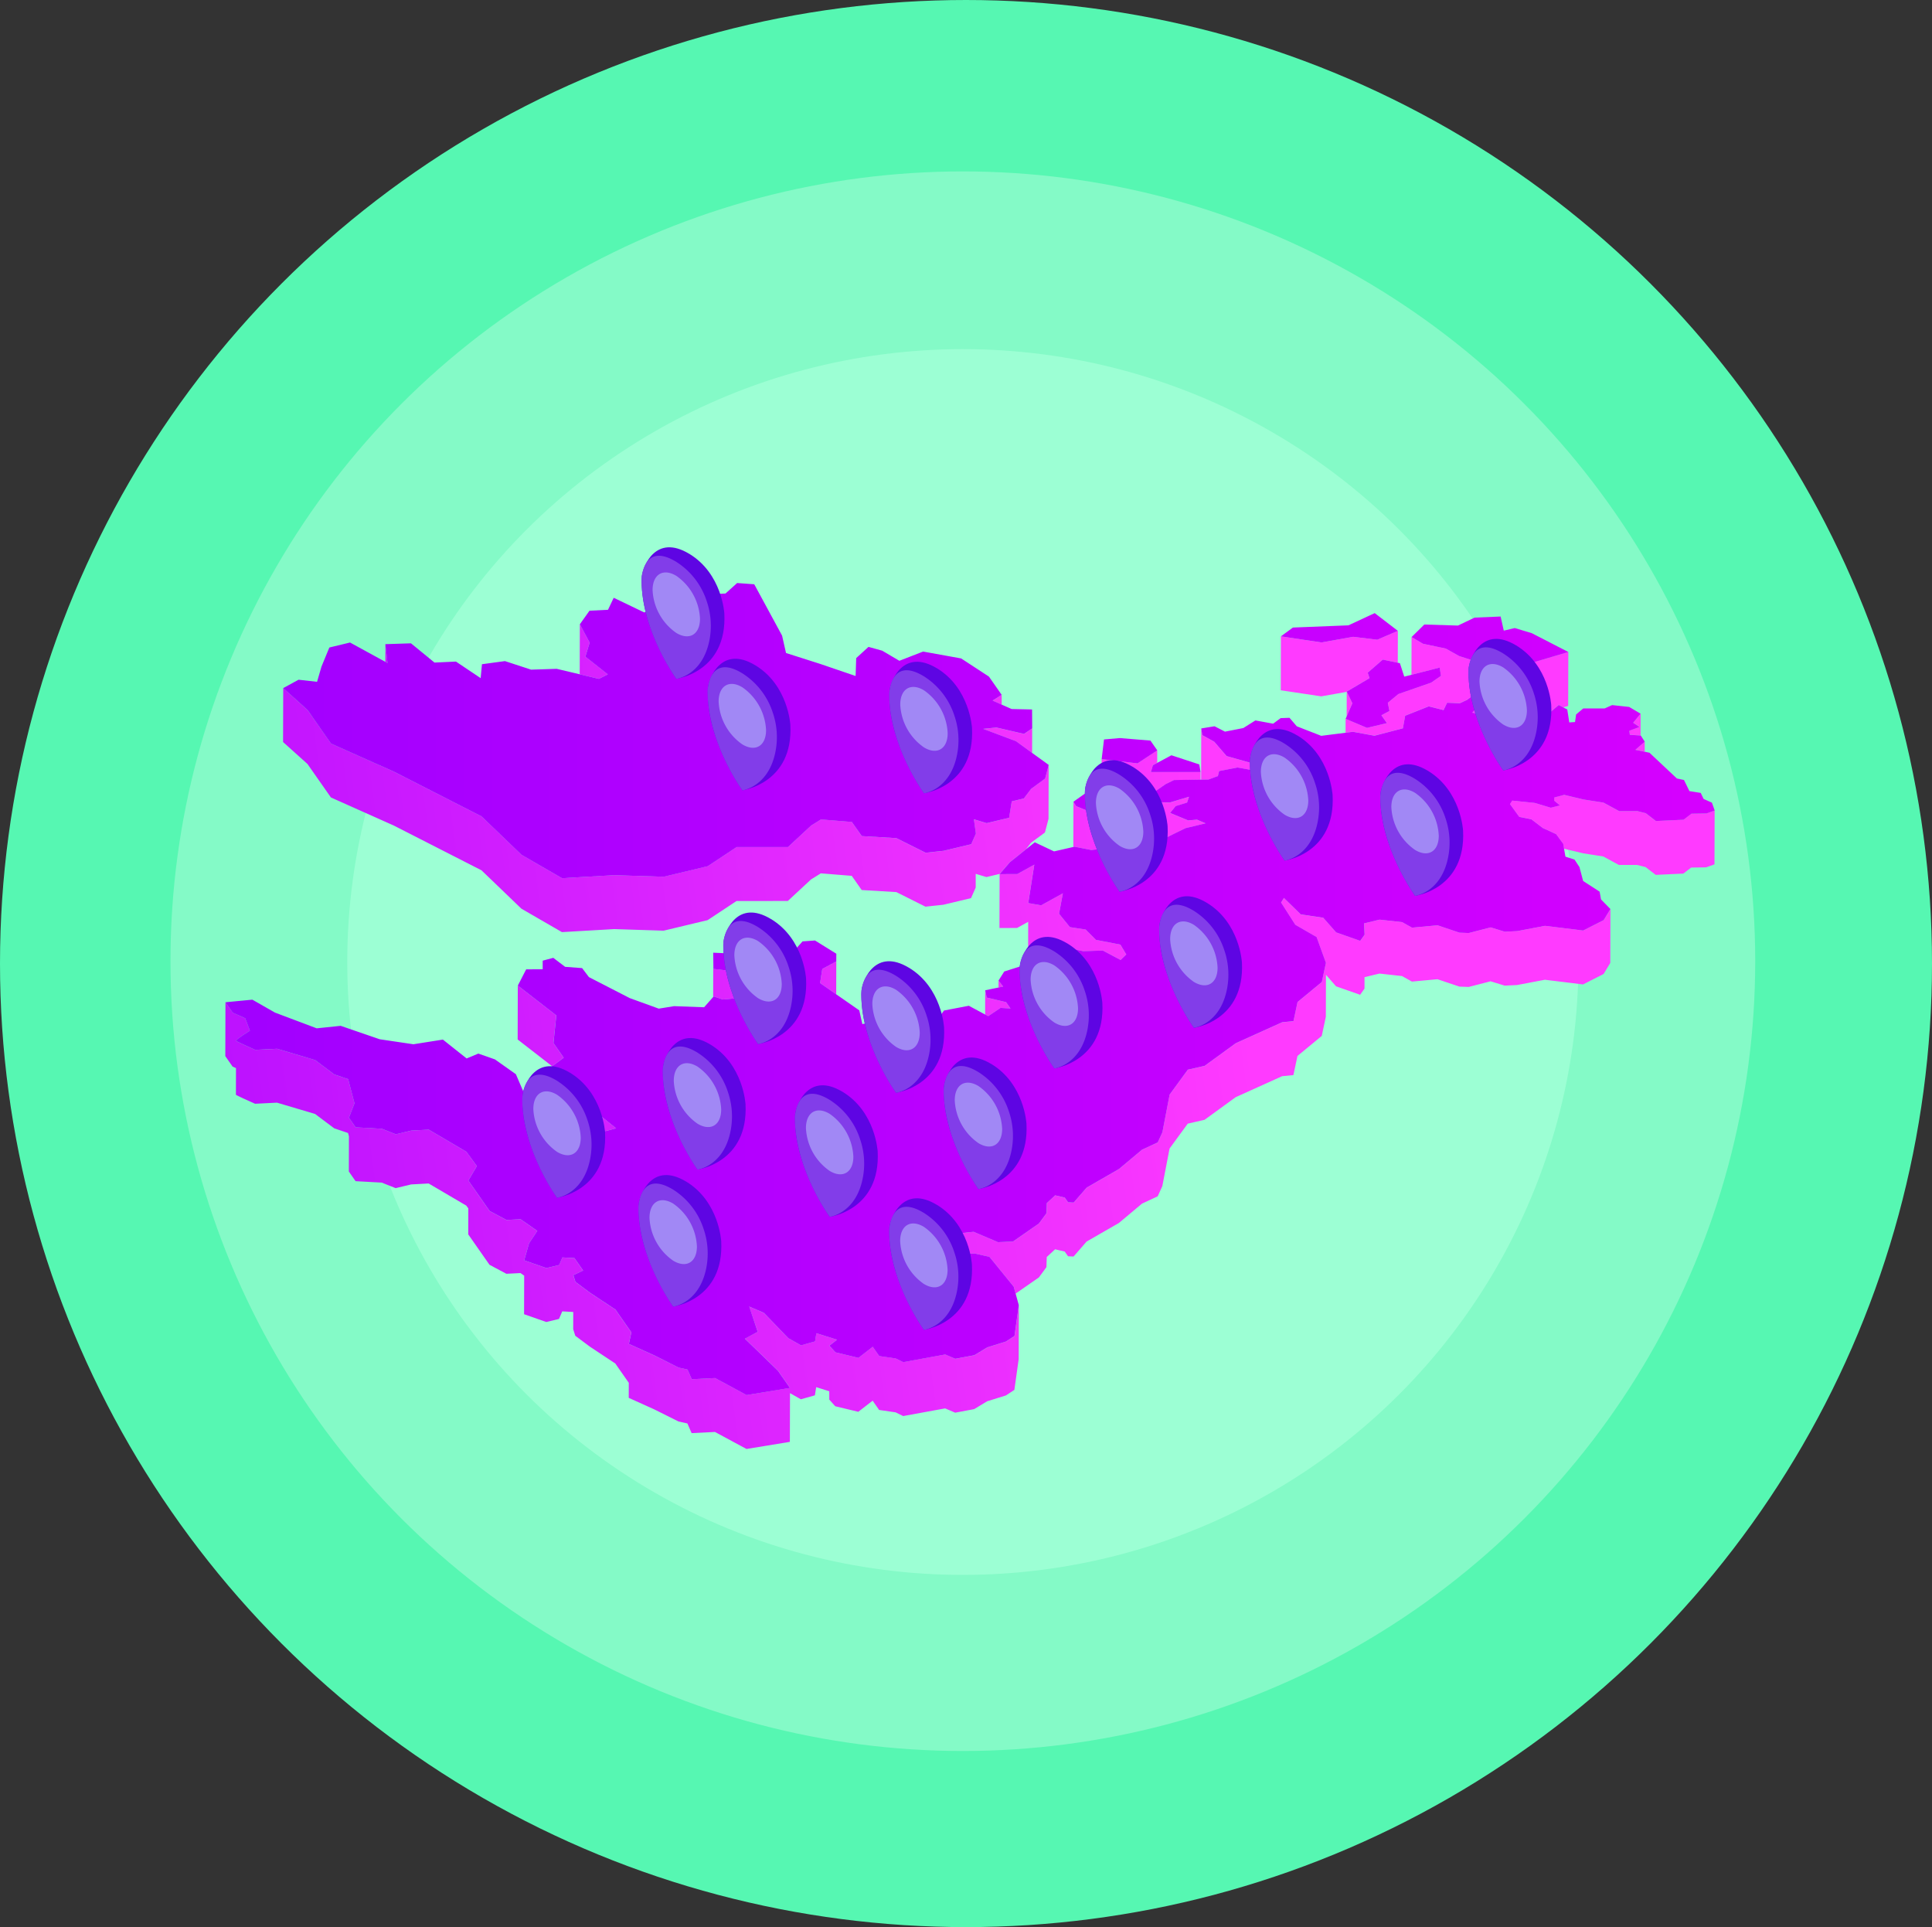 <svg id="coverage" xmlns="http://www.w3.org/2000/svg" xmlns:xlink="http://www.w3.org/1999/xlink" width="232.34" height="231.702" viewBox="0 0 232.34 231.702">
  <rect x="0" y="0" width="232.34" height="231.702" fill="#333333" stroke="none"/>
  <defs>
    <linearGradient id="linear-gradient" x1="-0.298" y1="0.544" x2="0.68" y2="0.469" gradientUnits="objectBoundingBox">
      <stop offset="0" stop-color="#a100ff"/>
      <stop offset="1" stop-color="#ff3aff"/>
    </linearGradient>
    <linearGradient id="linear-gradient-2" y1="0.5" x2="1" y2="0.5" gradientUnits="objectBoundingBox">
      <stop offset="0" stop-color="#a100ff"/>
      <stop offset="1" stop-color="#d600ff"/>
    </linearGradient>
  </defs>
  <g id="Group_433" data-name="Group 433" transform="translate(0 0)">
    <ellipse id="Ellipse_29" data-name="Ellipse 29" cx="116.17" cy="115.851" rx="116.17" ry="115.851" fill="#56f7b2"/>
    <ellipse id="Ellipse_30" data-name="Ellipse 30" cx="95.29" cy="94.959" rx="95.29" ry="94.959" transform="translate(20.501 20.61)" fill="#84fac7"/>
    <ellipse id="Ellipse_31" data-name="Ellipse 31" cx="74.03" cy="73.689" rx="74.03" ry="73.689" transform="translate(41.761 41.978)" fill="#9cffd4"/>
  </g>
  <g id="Group_436" data-name="Group 436" transform="translate(27.095 65.802)">
    <g id="Group_434" data-name="Group 434" transform="translate(0 9.25)">
      <path id="Path_2612" data-name="Path 2612" d="M38.6,59.146l.371.2c.514.28.919.5.972.533l1.5-.035.642-.015,2.275.7,1.356.42L47,60.613,44.369,58.5l-2.918-.191-.771-.482-.969-.605-.731-.456-.363-3.117ZM0,51.938l.875,1.25.411.184-.009,3.2a.023.023,0,0,0,.006.016c.154.09.594.3,1.048.508l.2.089.376.171.252.113.074.033.133.06.147.066.071.031,2.632-.131,4.581,1.359,2.3,1.726,1.664.563.106.4-.012,4.233.81,1.159,3.146.172,1.676.665,1.867-.446,2.1-.112,4.519,2.654.25.341-.009,3.123,2.558,3.657,2.026,1.08,1.7-.085.444.311-.013,4.637L38.6,83.9l1.529-.367.393-.912,1.321.074-.006,2.067.252.794,1.769,1.319L46.9,88.889l1.622,2.322-.006,1.809,3.092,1.395,2.888,1.444,1.076.24.506,1.16,2.81-.138,3.791,2.045,5.214-.855.017-5.858,1.308.738,1.684-.474.157-.987,1.575.5,0,1,.721.8,2.767.667,1.726-1.338.783,1.117,1.975.286.916.446,5.045-.922,1.209.517,2.282-.428,1.56-.943,2.253-.7,1.023-.672.518-3.7.018-6.483-.517,3.705-1.024.671-2.252.705-1.56.942-2.282.428L86.58,87.8l-5.045.923-.916-.446-1.975-.286-.783-1.118-1.727,1.338-2.581-.622-.185-.045-.721-.8.911-.717-2.484-.781-.157.986-1.684.474L67.7,85.841,64.762,82.8,63,82.043l1.026,3.027-1.035.56-.5.27.5.485,1.032,1,.724.7,1.71,1.663,1.224,1.75.226.323-.227.038-.385.063-4.6.755L58.9,90.636l-2.809.139-.506-1.159-1.076-.241-2.888-1.444-2.8-1.262-.295-.133.3-1.388-1.916-2.743-3.041-2.013-.851-.634-.919-.685-.125-.4-.126-.4.127-.061,1.048-.5L41.985,76.22l-1.447-.08-.393.912-1.529.366-1.108-.383-1.568-.542.587-2.062.992-1.482-2.01-1.4-1.7.085-2.025-1.08-1.543-2.207L29.23,66.892l1.023-1.739-1.265-1.726-4.519-2.654-2.1.112L20.5,61.33l-1.677-.665-3.146-.172-.148-.212-.662-.947.669-1.725L14.773,54.7l-1.664-.563-2.3-1.726L6.231,51.048,3.6,51.18c-.035-.016-.3-.135-.645-.29-.176-.079-.373-.169-.568-.259-.467-.215-.926-.431-1.084-.524a.02.02,0,0,1-.006-.015c0-.112.61-.534,1.093-.85.292-.191.537-.343.57-.363l-.565-1.5L.893,46.7.018,45.455Zm91.375-5.006.193.1.177.1,1.235-.828.249-.167.317.018.346.02.536.031-.534-.762-.346-.082-.565-.133L91.573,44.9l-.191-.879Zm-56.217,3L39.3,53.147l.148-.109.335-.247.908-.668-.9-1.291-.333-.478.344-3.319-4.628-3.59Zm57.829-6.245.565-.117-.563-.719ZM73.463,40.548l-1.672.9-.265,1.7.259.18,1.666,1.159.015.011.014-4.878ZM58.668,44.816l.036-.042.021-.024,1.11.375L61.209,45l.1-.01.814-1.084,1.5-.169.185-.021-.183-.951-2.41-1.025-2.5-.29L58.683,39.5Zm68.3-11.342L127.3,34l1.374,2.15.655.377,1.908,1.1.785,2.175.334.924-.249,1.163-.242,1.137-2.92,2.407-.491,2.3-1.357.135-5.583,2.522-3.747,2.722-2.018.459-2.187,2.991-.871,4.525-.559,1.225-1.888.878-2.774,2.324-3.885,2.234-1.568,1.8-.665-.031-.4-.569L99.8,68.672,98.8,69.6l-.037,1.219-.911,1.237-3.123,2.17-1.8.075L90,73.058l-1.733.178-.693,1.375.559.626.07.505.057,0,1.733-.072.133-.006,1.775.406,1.018,1.254,1.8,2.215.1.126.227.817,2.791-1.939.911-1.237.037-1.219,1.006-.928,1.156.269.4.568.665.031,1.568-1.8,3.885-2.234,2.774-2.325,1.888-.878.558-1.225.872-4.525,2.187-2.99,2.018-.459,3.747-2.723,5.583-2.522,1.357-.135.49-2.3,2.92-2.407.491-2.3.014-5.045,1.218,1.383,2.89,1.015.528-.743,0-1.376,1.8-.431,2.712.3,1.19.664,3.071-.284,2.638.887,1.118.041,2.635-.677,1.692.519,1.484-.07,3.35-.635,4.59.561,2.47-1.254.805-1.331.018-6.483-.805,1.331-2.47,1.254-4.59-.561-3.35.635-1.484.07-1.692-.519-2.635.677-1.117-.041-2.638-.887-3.072.284-1.189-.665-2.712-.3-1.866.447.062,1.36-.066.093-.463.65-2.89-1.016L132.039,35.3l-2.7-.4-2.031-1.981ZM95.231,30.04l-2.113.008L93.1,36.531l2.114-.007,1.341-.739-.011,4.227.609.107.235-.243.7-.2,2.165-.627.162-.047.5-.143.651.131,1.6.325.295-.009,1.231-.036.847-.025,2.1,1.116.025.014.687-.662-.707-1.184L104.7,37.95l-1.227-1.236-1.9-.293-.855-1.053-.452-.556.46-2.458L98.1,33.8l-.829-.146-.712-.126.725-4.62Zm11.8-5.779-.308-.124.31-.684.236-.519.057-.128,2.358-.439,1.213-.226.229.127.174.1.727.4.844.467-.847.373-.729.32L108.858,25Zm6.536-2.805-1.506-.059h-.029l-.729.095-1.615.211-2.65.345-1.665.33-1.24.246-1.8-.731-.336-.537-.015,5.434.157-.036.18.036,1.8.355.029.006,2.549-.279.018.008.308.13,1.108.468.723-.132.53-.1,1.29.521,1.342-.556.847-.35L113,26.8l.109-.045-.106-1.018.547-.267.063-.031,1.856-.909.315-.075.1-.024.759-.181.21-.05.406-.1.63-.151-.629-.268-.405-.173-.968.081-.1.009-2.166-.9.673-.826,1.362-.42.239-.7Zm46.249-.63-.016.384.015.013.669.559-.671.175-.015,0-.406.106-1.94-.58-2.7-.279-.271.42.269.371.845,1.164,1.456.292.392.3.985.749.953.436.4.185.015.007.226.1.442.6.417.568.1.581,0,.017,2.324.557,2.4.375,1.884,1.02h2.18l1.024.253,1.223.941,3.321-.154.947-.726,1.8-.026,1-.358.018-6.394V22.4l-1,.358-1.8.026-.947.726-3.321.154-1.223-.941-1.023-.253h-2.181l-1.883-1.02-2.4-.374-2.326-.558ZM109.7,16.735l-4.311-.51-.011,3.887,3.728-.128.586.056,1.615.154.351.034.406-.282,1.008-.7,1.02-.5,3.188-.053,0-.924-5.213,0h-.757l.238-.816.522-.281,0-1.505Zm60.492-2.175-.128.111-.493.428.492.1.128.026.507.105,0-1.215ZM117.353,18.69l.12,0,.767-.013.679-.248.446-.163.144-.6.91-.178,1.29-.253,1.578.28.356.064,1.837,0,1.063,0,.842-.415-1.9-1.159-2.2.668-2.866-.808-1.493-1.73-1.443-.795-.117-.8ZM92.267,12.472l-1.123.117,1.122.421.455.171.634.238,1.726.647.961.7.984.714.009-2.947-.988.665-2.689-.623-.635-.148Zm77.043-.63.759.506-.762.286-.453.171.055.484.4.027.76.051.128.008.008-2.626ZM92.277,9.187l1.089.486,0-1.174Zm-85.33,4.98,2.936,2.641L12.7,20.832l7.571,3.382,10.538,5.377,4.8,4.615,4.876,2.818,6.281-.364,5.946.19L58,35.584l3.476-2.3,6.17-.005,2.79-2.589,1.182-.733,3.717.3,1.195,1.707,4.167.247L84.2,33.962l2.16-.231,3.318-.794.564-1.273,0-1.649,1.293.389,1.6-.383,1.1-1.277.115-.133.075-.061L95.748,27.5l.258-.207.281-.224.6-.79,1.68-1.233L99,23.4l.018-6.483-.426,1.643L96.908,19.8l-.884,1.16-1.452.348-.316,1.973-2.7.645-1.535-.463.238,1.722-.244.552-.32.722-3.318.794-2.16.231-3.509-1.757-4.167-.247-1.194-1.708-3.718-.3-1.182.733-2.79,2.589-6.171,0-3.475,2.3-5.29,1.266-5.945-.19L40.5,30.54l-4.876-2.818-4.8-4.615L20.286,17.731l-7.572-3.382L9.9,10.325,6.966,7.684Zm12.3-9.636.271.15L19.25,2.4Zm123.4,1.555,1.378-.353,2.011-.515.15,1L145,7.031l-.982.341-1.378.479L141.06,8.4,139.8,9.451l.2.982-.206.11-.764.408.66.944-.664.159-1.438.344-.178.043-.106.026-1.771-.749-.68-.288-.127-.054-.005,1.668.127-.016.681-.087.081-.011,1.69.308.9.164.823-.214.663-.172.1-.026.207-.054,1.056-.275.567-.148L141.889,11l2.841-1.13L145,9.94l1.181.3.325.083.4-.83.027-.055,1.428.056.108,0,.854-.394.664-.491,1.086.154.033.005.217.541-.254.244-1.119,1.08.71.091.407-.369.254-.23.228-.207,1.157-.016.6.739.622.772,1,.212.179,1.239,1.022-.115.287-.033-.263-1.5-.02-.117.357-.5.336-.471.913.208.192.541.018.05,1.4-.359.2-.171.812-.688L160.9,10l.591-.175.018-6.483L156.5,4.827l-2.858-.74-2.56.611-2.706-.87-1.6-.9-2.742-.577-1.375-.809ZM138.53,1.868l-2.89-.352-3.823.678-4.87-.732-.018,6.484,4.871.732,3.062-.543-.008,2.948.685-1.574-.665-1.377-.012-.026.761-.449,1.759-1.037.222-.131-.219-.659,1.137-.988.671-.583,1.808.38L141.011.8ZM42.62,6.023l.676.161.509.121,1.123.266L46,6.029,43.811,4.3,43.3,3.9l.514-1.688L42.637,0Z" transform="translate(0 -0.003)" fill-rule="evenodd" fill="url(#linear-gradient)"/>
    </g>
    <g id="Group_435" data-name="Group 435" transform="translate(0.018 4.298)">
      <path id="Path_2613" data-name="Path 2613" d="M109.674,27.491l-2.358.439-.057.128-.236.519-.31.684.308.124,1.829.74,2.436-1.073.729-.32.847-.373-.844-.467-.727-.4-.174-.1-.229-.127Zm2.389-5.692-.522.281-.238.816h.757l5.213,0-.154-.913-3.349-1.1Zm-6.4-2.819-.283,2.368,4.311.51,2.378-1.565-.825-1.178-3.682-.3Zm43.651-4.751-.854.394-.108,0-1.428-.056-.027.055-.4.83-.325-.083-1.181-.3L144.721,15l-2.841,1.129-.274,1.513-.567.148-1.056.275-.207.054-.1.026-.663.172-.823.214-.9-.164-1.69-.308-.081.011-.681.087-.127.016-2.926.372-2.94-1.146-.877-1.023-1.062.04-.906.668-2.13-.391-1.458.917-2.2.431-1.259-.647-1.593.262.117.8,1.443.795,1.493,1.73,2.866.808,2.2-.668,1.9,1.159-.842.415-1.063,0-1.837,0-.356-.064-1.578-.28-1.29.253-.91.178-.144.6-.446.163-.679.248-.767.013-.12,0-.075,0-3.188.053-1.02.5-1.008.7-.406.282-.351-.034-1.615-.154-.586-.056-3.728.128-1.71.059-1.675,1.183.336.537,1.8.731,1.24-.246,1.665-.33,2.65-.345,1.615-.211.729-.095h.029l1.506.059,2.334-.7-.239.7-1.362.42-.673.826,2.166.9.1-.009.968-.081.405.173.629.268-.63.151-.406.1-.21.05-.759.181-.1.024-.315.075-1.856.909-.063.031-.547.267.106,1.018-.109.045-.144.06-.847.35-1.342.556-1.29-.521-.53.1-.723.132-1.108-.468L106.7,32l-.018-.008-2.549.279-.029-.006-1.8-.355-.18-.036-.157.036-2.313.53-2.318-1.094-1.058.846L96,32.417l-.258.207-1.317,1.051-.075.061-.115.133-1.1,1.277-.022.026,2.113-.008,2.055-1.132-.725,4.62.712.126.829.146,2.621-1.446-.46,2.458.452.556.855,1.053,1.9.293,1.227,1.236,2.944.575.707,1.184-.687.662-.025-.014-2.1-1.116-.847.025-1.231.036-.295.009-1.605-.325-.651-.131-.5.143-.162.047-2.165.627-.7.2-.235.243-.749.775-2.724.866-.691,1.091.563.719-.565.117-1.6.331.191.879,1.409.332.565.133.346.082.534.762-.536-.031-.346-.02-.317-.018-.249.167-1.235.828-.177-.1-.193-.1L89.405,51l-2.988.573-.886,1.243-4.083-.126-1.131.982-1.868-.941-1.847.478-.369-1.656-2.776-1.931-.015-.011-1.666-1.159-.259-.18.265-1.7,1.672-.9.018-.929-2.566-1.591-1.5.109-1.319,1.49-.505,1.01-1.7.691-2.9-.766-1.066-.919-3.251-.146.031,1.949,2.5.29,2.41,1.025.183.951-.185.021-1.5.169L61.3,50.109l-.1.01-1.374.13-1.11-.375L58.7,49.9l-.036.042L57.572,51.18l-3.606-.134-1.848.3-3.487-1.265L43.72,47.556,42.9,46.472l-2.043-.152-1.423-1.083-1.275.341,0,1.033-1.987.013-1,1.946L39.8,52.16l-.344,3.319.333.478.9,1.291-.908.668-.335.247-.148.109-.687.5.363,3.117.731.456.969.605.771.482,2.918.191,2.626,2.111-1.276.341-1.356-.42-2.275-.7-.642.015-1.5.035c-.054-.029-.458-.254-.972-.533l-.371-.2c-.842-.456-1.811-.968-2.05-1.046-.359-.21-.533-1.446-.543-1.511l-1.069-2.484-2.516-1.781-2-.7-1.407.586-2.856-2.269-3.542.562-4.049-.6-4.7-1.615-2.88.3L5.964,51.822,3.243,50.268l-3.234.311.875,1.249,1.5.673L2.95,54c-.033.02-.278.172-.57.363-.483.316-1.1.739-1.093.85a.019.019,0,0,0,.006.015c.157.093.617.309,1.084.524.2.09.391.18.568.259.343.155.61.274.645.29l2.633-.132L10.8,57.531l2.3,1.726,1.664.563.764,2.912-.669,1.725.662.947.148.212,3.146.172,1.677.665,1.868-.445,2.1-.112,4.519,2.654,1.265,1.726-1.023,1.739,1.014,1.451,1.543,2.207,2.025,1.08,1.7-.085,2.01,1.4-.992,1.482-.587,2.062,1.568.542,1.108.383,1.529-.366.393-.912,1.447.08,1.043,1.494-1.048.5-.127.061.126.4.125.4.919.685.851.634,3.041,2.013,1.916,2.743-.3,1.388.295.133,2.8,1.262L54.5,94.5l1.076.241.506,1.159,2.809-.139,3.791,2.046,4.6-.755.385-.063.227-.037-.226-.323-1.224-1.75-1.71-1.663-.724-.7-1.032-1-.5-.485.5-.27,1.035-.56L63,87.166l1.758.753,2.936,3.045,1.535.866,1.684-.474.157-.986,2.484.781-.911.717.721.8.185.045,2.581.622L77.851,92l.783,1.118,1.975.286.916.446,5.045-.923,1.209.517,2.282-.428,1.56-.942,2.252-.705,1.024-.671.517-3.705L95.032,85.6l-.227-.817-.1-.126-1.8-2.215L91.887,81.19l-1.775-.406-.133.006-1.733.072-.057,0-.07-.505-.559-.626.693-1.375,1.733-.178,2.927,1.244,1.8-.075,3.123-2.17.911-1.237.037-1.219,1.005-.928,1.156.269.4.568.665.031,1.568-1.8,3.885-2.234,2.774-2.324,1.888-.878.559-1.225.871-4.525,2.187-2.991,2.018-.459,3.747-2.722,5.583-2.522,1.357-.135.491-2.3,2.92-2.407.242-1.137.249-1.163-.334-.924-.785-2.175-1.908-1.1-.655-.377-1.374-2.15-.335-.524.338-.555,2.031,1.981,2.7.4,1.554,1.762,2.89,1.016.463-.65.066-.093-.062-1.36,1.866-.447,2.712.3,1.189.665,3.072-.284,2.638.887,1.117.041,2.635-.677,1.692.519,1.484-.07,3.35-.635,4.59.561,2.47-1.254.805-1.331-1.128-1.153-.166-.932L163.282,36l-.443-1.674-.592-.9-1.093-.354-.169-.95,0-.017-.1-.581-.417-.568-.442-.6-.226-.1-.015-.007-.4-.185-.953-.436-.985-.749-.392-.3-1.456-.292-.845-1.164-.269-.371.271-.42,2.7.279,1.94.58.406-.106.015,0,.671-.175-.669-.559-.015-.013.016-.384L161,25.64l2.326.558,2.4.374,1.883,1.02h2.181l1.023.253,1.223.941,3.321-.154.947-.726,1.8-.026,1-.358h0l-.334-.94-1-.449-.345-.723-1.363-.219-.654-1.338-.851-.177-3.3-3.1-.573-.118-.507-.105-.128-.026-.492-.1.494-.428.128-.111.509-.442-.476-.74-.029,0-.128-.008-.76-.051-.4-.027-.055-.484.453-.171.762-.286-.759-.506.892-1.092-1.373-.81-2.05-.221-.89.4H163.3l-.862.728-.132.91-.693.047-.239-1.556-.478-.251-.544-.287-.812.688-.2.171-1.4.359-.018-.05-.192-.541-.913-.208-.336.471-.357.5.02.117.263,1.5-.287.033-1.022.115-.179-1.239-1-.212-.622-.772-.6-.739-1.157.016-.228.207-.254.23-.407.369-.71-.091,1.119-1.08.254-.244L151.1,13.9l-.033-.005-1.086-.154Zm-10.8-4.264-1.137.988.219.659-.222.131-1.759,1.037-.761.449.012.026.665,1.377-.685,1.574-.128.293.127.054.68.288,1.771.749.106-.026.178-.043,1.438-.344.664-.159-.66-.944.764-.407.206-.111-.2-.982,1.264-1.049,1.584-.551,1.378-.479.982-.341,1.184-.817-.15-1-2.011.515-1.378.353-.873.224-.526-1.618-.249-.052-1.808-.38Zm11.711-5.631-2,.953-4.041-.124-1.532,1.505,1.375.809,2.742.577,1.6.9,2.706.87,2.56-.611,2.858.74L161.5,8.466,157.1,6.2l-2.043-.614L153.74,5.9l-.382-1.7Zm-15.172.927-6.675.267-1.44,1.057,4.87.732,3.823-.678,2.89.352L141,5.924l-2.783-2.133ZM61.542.174l-1.4,1.26-3.64.16-.4,2.372-1.055.4-2.328-1.08L50.351,3.7,46.7,1.947l-.686,1.444L43.79,3.5l-1.161,1.63,1.179,2.208-.514,1.688.508.4,2.191,1.729-1.073.541L43.8,11.428l-.509-.121-.676-.161-2.771-.657-3.08.1L33.62,9.559l-2.764.377L30.7,11.61,27.728,9.617l-2.58.119L22.321,7.424l-3.081.1L19.506,9.8l-.271-.15L14.99,7.327l-2.487.6-.943,2.289-.534,1.835L8.8,11.8,6.957,12.807l2.936,2.641L12.7,19.472l7.572,3.382,10.537,5.377,4.8,4.615,4.876,2.818,6.283-.365,5.945.19,5.29-1.266,3.475-2.3,6.171,0,2.79-2.589,1.182-.733,3.718.3L76.536,30.6l4.167.247L84.212,32.6l2.16-.231,3.318-.794.32-.722.244-.552-.238-1.722,1.535.463,2.7-.645.316-1.972,1.452-.348.884-1.16,1.68-1.233.426-1.643L97.018,20.6l-.984-.715-.961-.7-1.726-.647-.634-.238-.455-.171-1.122-.421,1.123-.117.456-.048.635.148,2.689.623.988-.665-.014-2.273-2.459-.053-1.2-.532-1.089-.486,1.092-.688-1.533-2.194L88.481,9.24l-4.573-.827-2.856,1.11-2.06-1.215L77.34,7.851,75.862,9.2l-.071,2.151L71.5,9.888l-4.078-1.3-.474-2.092L63.6.322Z" transform="translate(-0.009 -0.174)" fill-rule="evenodd" fill="url(#linear-gradient-2)"/>
    </g>
    <path id="Path_2614" data-name="Path 2614" d="M24.163,33.013c-3.991-2.4-5.527,1.427-5.686,2.7-.319,6.1,4.148,12.338,4.148,12.338s6.139-.807,5.775-7.857c0,0-.247-4.783-4.237-7.186" transform="translate(17.268 30.153)" fill="#5e05e3" fill-rule="evenodd"/>
    <path id="Path_2615" data-name="Path 2615" d="M22.583,33.465a8.788,8.788,0,0,1,3.722,4.794,9.046,9.046,0,0,1,.279,4.807c-.884,4.118-3.949,4.5-3.949,4.5S18.45,41.848,18.45,35.611c0,0,.142-4.549,4.133-2.146" transform="translate(17.258 30.646)" fill="#823de9" fill-rule="evenodd"/>
    <path id="Path_2616" data-name="Path 2616" d="M24.841,39.356c0,1.9-1.276,2.664-2.851,1.717a6.632,6.632,0,0,1-2.85-5.149c0-1.9,1.276-2.665,2.85-1.717a6.631,6.631,0,0,1,2.851,5.149" transform="translate(17.903 31.615)" fill="#a188f5" fill-rule="evenodd"/>
    <path id="Path_2617" data-name="Path 2617" d="M36.654,23.466c-3.99-2.4-5.526,1.427-5.686,2.7-.319,6.1,4.148,12.338,4.148,12.338s6.139-.807,5.775-7.857c0,0-.247-4.784-4.237-7.186" transform="translate(28.951 21.223)" fill="#5e05e3" fill-rule="evenodd"/>
    <path id="Path_2618" data-name="Path 2618" d="M35.074,23.918A8.788,8.788,0,0,1,38.8,28.711a9.038,9.038,0,0,1,.279,4.807c-.884,4.118-3.949,4.5-3.949,4.5S30.941,32.3,30.941,26.064c0,0,.142-4.549,4.133-2.146" transform="translate(28.941 21.716)" fill="#823de9" fill-rule="evenodd"/>
    <path id="Path_2619" data-name="Path 2619" d="M37.332,29.809c0,1.9-1.277,2.664-2.851,1.716a6.632,6.632,0,0,1-2.85-5.149c0-1.9,1.276-2.665,2.85-1.716a6.632,6.632,0,0,1,2.851,5.149" transform="translate(29.586 22.685)" fill="#a188f5" fill-rule="evenodd"/>
    <path id="Path_2620" data-name="Path 2620" d="M31.574.776c-3.991-2.4-5.527,1.427-5.685,2.7-.32,6.1,4.148,12.338,4.148,12.338s6.138-.806,5.775-7.856c0,0-.247-4.784-4.237-7.186" transform="translate(24.2 0)" fill="#5e05e3" fill-rule="evenodd"/>
    <path id="Path_2621" data-name="Path 2621" d="M29.994,1.228a8.79,8.79,0,0,1,3.722,4.794A9.045,9.045,0,0,1,34,10.829c-.884,4.118-3.949,4.5-3.949,4.5S25.861,9.611,25.861,3.374c0,0,.142-4.549,4.133-2.146" transform="translate(24.19 0.493)" fill="#823de9" fill-rule="evenodd"/>
    <path id="Path_2622" data-name="Path 2622" d="M32.252,7.119c0,1.9-1.276,2.665-2.851,1.716a6.631,6.631,0,0,1-2.851-5.149c0-1.9,1.276-2.665,2.851-1.716a6.631,6.631,0,0,1,2.851,5.149" transform="translate(24.834 1.462)" fill="#a188f5" fill-rule="evenodd"/>
    <path id="Path_2623" data-name="Path 2623" d="M45.228,26.492c-3.991-2.4-5.527,1.427-5.686,2.7-.32,6.1,4.148,12.338,4.148,12.338s6.139-.807,5.775-7.857c0,0-.247-4.783-4.237-7.186" transform="translate(36.971 24.054)" fill="#5e05e3" fill-rule="evenodd"/>
    <path id="Path_2624" data-name="Path 2624" d="M43.648,26.944a8.786,8.786,0,0,1,3.722,4.794,9.044,9.044,0,0,1,.279,4.807c-.884,4.118-3.949,4.5-3.949,4.5s-4.185-5.715-4.185-11.952c0,0,.142-4.549,4.133-2.146" transform="translate(36.961 24.547)" fill="#823de9" fill-rule="evenodd"/>
    <path id="Path_2625" data-name="Path 2625" d="M45.906,32.834c0,1.9-1.276,2.665-2.851,1.717a6.631,6.631,0,0,1-2.85-5.149c0-1.9,1.276-2.664,2.85-1.717a6.631,6.631,0,0,1,2.851,5.149" transform="translate(37.606 25.516)" fill="#a188f5" fill-rule="evenodd"/>
    <path id="Path_2626" data-name="Path 2626" d="M50.348,32.473c-3.99-2.4-5.527,1.427-5.685,2.7-.32,6.1,4.148,12.338,4.148,12.338s6.139-.807,5.775-7.857c0,0-.247-4.783-4.237-7.186" transform="translate(41.761 29.648)" fill="#5e05e3" fill-rule="evenodd"/>
    <path id="Path_2627" data-name="Path 2627" d="M48.769,32.925a8.786,8.786,0,0,1,3.722,4.794,9.036,9.036,0,0,1,.279,4.807c-.884,4.118-3.949,4.5-3.949,4.5s-4.185-5.715-4.185-11.952c0,0,.142-4.549,4.133-2.146" transform="translate(41.751 30.141)" fill="#823de9" fill-rule="evenodd"/>
    <path id="Path_2628" data-name="Path 2628" d="M51.027,38.816c0,1.9-1.277,2.665-2.851,1.716a6.632,6.632,0,0,1-2.85-5.149c0-1.9,1.276-2.664,2.85-1.717a6.632,6.632,0,0,1,2.851,5.15" transform="translate(42.396 31.11)" fill="#a188f5" fill-rule="evenodd"/>
    <path id="Path_2629" data-name="Path 2629" d="M55.063,24.979c-3.991-2.4-5.527,1.427-5.686,2.7-.32,6.1,4.148,12.338,4.148,12.338s6.139-.807,5.775-7.857c0,0-.247-4.783-4.237-7.186" transform="translate(46.171 22.639)" fill="#5e05e3" fill-rule="evenodd"/>
    <path id="Path_2630" data-name="Path 2630" d="M53.483,25.431a8.787,8.787,0,0,1,3.722,4.794,9.034,9.034,0,0,1,.279,4.807c-.883,4.118-3.949,4.5-3.949,4.5s-4.185-5.715-4.185-11.952c0,0,.142-4.549,4.133-2.147" transform="translate(46.161 23.132)" fill="#823de9" fill-rule="evenodd"/>
    <path id="Path_2631" data-name="Path 2631" d="M55.742,31.321c0,1.9-1.277,2.665-2.851,1.717a6.632,6.632,0,0,1-2.85-5.149c0-1.9,1.276-2.665,2.85-1.717a6.632,6.632,0,0,1,2.851,5.149" transform="translate(46.806 24.1)" fill="#a188f5" fill-rule="evenodd"/>
    <path id="Path_2632" data-name="Path 2632" d="M59.118,14c-3.991-2.4-5.527,1.427-5.686,2.7-.32,6.1,4.148,12.338,4.148,12.338s6.139-.807,5.775-7.857c0,0-.247-4.784-4.237-7.186" transform="translate(49.964 12.373)" fill="#5e05e3" fill-rule="evenodd"/>
    <path id="Path_2633" data-name="Path 2633" d="M57.538,14.456a8.786,8.786,0,0,1,3.722,4.794,9.034,9.034,0,0,1,.279,4.807c-.883,4.118-3.949,4.5-3.949,4.5S53.406,22.839,53.406,16.6c0,0,.142-4.549,4.133-2.146" transform="translate(49.954 12.866)" fill="#823de9" fill-rule="evenodd"/>
    <path id="Path_2634" data-name="Path 2634" d="M59.8,20.346c0,1.9-1.277,2.665-2.851,1.716a6.631,6.631,0,0,1-2.85-5.149c0-1.9,1.276-2.665,2.85-1.716A6.632,6.632,0,0,1,59.8,20.346" transform="translate(50.599 13.835)" fill="#a188f5" fill-rule="evenodd"/>
    <path id="Path_2635" data-name="Path 2635" d="M63.735,22.455c-3.991-2.4-5.527,1.427-5.686,2.7C57.73,31.258,62.2,37.5,62.2,37.5s6.138-.807,5.775-7.857c0,0-.247-4.784-4.237-7.186" transform="translate(54.282 20.278)" fill="#5e05e3" fill-rule="evenodd"/>
    <path id="Path_2636" data-name="Path 2636" d="M62.155,22.907A8.785,8.785,0,0,1,65.877,27.7a9.04,9.04,0,0,1,.279,4.807c-.884,4.118-3.949,4.5-3.949,4.5s-4.185-5.715-4.185-11.952c0,0,.142-4.549,4.133-2.146" transform="translate(54.272 20.771)" fill="#823de9" fill-rule="evenodd"/>
    <path id="Path_2637" data-name="Path 2637" d="M64.413,28.8c0,1.9-1.277,2.665-2.851,1.716a6.631,6.631,0,0,1-2.851-5.149c0-1.9,1.276-2.665,2.851-1.716A6.632,6.632,0,0,1,64.413,28.8" transform="translate(54.916 21.74)" fill="#a188f5" fill-rule="evenodd"/>
    <path id="Path_2638" data-name="Path 2638" d="M69.371,12.068c-3.991-2.4-5.527,1.427-5.686,2.7-.32,6.1,4.148,12.338,4.148,12.338s6.138-.807,5.775-7.857c0,0-.247-4.784-4.237-7.186" transform="translate(59.554 10.563)" fill="#5e05e3" fill-rule="evenodd"/>
    <path id="Path_2639" data-name="Path 2639" d="M67.791,12.52a8.787,8.787,0,0,1,3.722,4.794,9.044,9.044,0,0,1,.279,4.807c-.884,4.118-3.949,4.5-3.949,4.5S63.659,20.9,63.659,14.666c0,0,.142-4.549,4.132-2.146" transform="translate(59.544 11.056)" fill="#823de9" fill-rule="evenodd"/>
    <path id="Path_2640" data-name="Path 2640" d="M70.049,18.411c0,1.9-1.276,2.665-2.851,1.716a6.631,6.631,0,0,1-2.851-5.149c0-1.9,1.276-2.664,2.851-1.716a6.631,6.631,0,0,1,2.851,5.149" transform="translate(60.189 12.024)" fill="#a188f5" fill-rule="evenodd"/>
    <path id="Path_2641" data-name="Path 2641" d="M77.478,14.258c-3.991-2.4-5.527,1.427-5.685,2.7C71.473,23.06,75.94,29.3,75.94,29.3s6.139-.807,5.775-7.856c0,0-.247-4.784-4.237-7.186" transform="translate(67.137 12.61)" fill="#5e05e3" fill-rule="evenodd"/>
    <path id="Path_2642" data-name="Path 2642" d="M75.9,14.709A8.786,8.786,0,0,1,79.621,19.5,9.035,9.035,0,0,1,79.9,24.31c-.883,4.118-3.949,4.5-3.949,4.5s-4.185-5.715-4.185-11.952c0,0,.142-4.549,4.133-2.146" transform="translate(67.127 13.103)" fill="#823de9" fill-rule="evenodd"/>
    <path id="Path_2643" data-name="Path 2643" d="M78.157,20.6c0,1.9-1.277,2.665-2.851,1.716a6.631,6.631,0,0,1-2.851-5.149c0-1.9,1.276-2.665,2.851-1.717a6.634,6.634,0,0,1,2.851,5.15" transform="translate(67.772 14.072)" fill="#a188f5" fill-rule="evenodd"/>
    <path id="Path_2644" data-name="Path 2644" d="M82.956,6.466c-3.991-2.4-5.527,1.427-5.686,2.7-.32,6.1,4.148,12.338,4.148,12.338s6.138-.807,5.775-7.857c0,0-.247-4.784-4.237-7.186" transform="translate(72.26 5.322)" fill="#5e05e3" fill-rule="evenodd"/>
    <path id="Path_2645" data-name="Path 2645" d="M81.376,6.918A8.786,8.786,0,0,1,85.1,11.712a9.036,9.036,0,0,1,.279,4.807c-.884,4.118-3.949,4.5-3.949,4.5S77.243,15.3,77.243,9.064c0,0,.142-4.549,4.133-2.146" transform="translate(72.25 5.815)" fill="#823de9" fill-rule="evenodd"/>
    <path id="Path_2646" data-name="Path 2646" d="M83.634,12.808c0,1.9-1.277,2.665-2.851,1.717a6.632,6.632,0,0,1-2.851-5.15c0-1.9,1.276-2.665,2.851-1.716a6.632,6.632,0,0,1,2.851,5.149" transform="translate(72.895 6.784)" fill="#a188f5" fill-rule="evenodd"/>
    <path id="Path_2647" data-name="Path 2647" d="M32.89,31.263c-3.99-2.4-5.527,1.427-5.685,2.7-.32,6.1,4.148,12.338,4.148,12.338s6.139-.807,5.775-7.857c0,0-.247-4.783-4.237-7.186" transform="translate(25.431 28.517)" fill="#5e05e3" fill-rule="evenodd"/>
    <path id="Path_2648" data-name="Path 2648" d="M31.31,31.715a8.785,8.785,0,0,1,3.722,4.794,9.035,9.035,0,0,1,.279,4.807c-.883,4.118-3.949,4.5-3.949,4.5S27.178,40.1,27.178,33.862c0,0,.142-4.549,4.133-2.146" transform="translate(25.421 29.01)" fill="#823de9" fill-rule="evenodd"/>
    <path id="Path_2649" data-name="Path 2649" d="M33.568,37.606c0,1.9-1.277,2.665-2.851,1.716a6.632,6.632,0,0,1-2.85-5.149c0-1.9,1.276-2.665,2.85-1.717a6.633,6.633,0,0,1,2.851,5.15" transform="translate(26.066 29.979)" fill="#a188f5" fill-rule="evenodd"/>
    <path id="Path_2650" data-name="Path 2650" d="M31.382,39.776c-3.991-2.4-5.527,1.427-5.686,2.7-.32,6.1,4.148,12.338,4.148,12.338s6.138-.807,5.774-7.857c0,0-.247-4.783-4.237-7.186" transform="translate(24.02 36.479)" fill="#5e05e3" fill-rule="evenodd"/>
    <path id="Path_2651" data-name="Path 2651" d="M29.8,40.228a8.788,8.788,0,0,1,3.722,4.794,9.043,9.043,0,0,1,.279,4.807c-.884,4.118-3.949,4.5-3.949,4.5s-4.185-5.715-4.185-11.952c0,0,.142-4.549,4.133-2.146" transform="translate(24.01 36.972)" fill="#823de9" fill-rule="evenodd"/>
    <path id="Path_2652" data-name="Path 2652" d="M32.06,46.119c0,1.9-1.276,2.665-2.851,1.716a6.631,6.631,0,0,1-2.851-5.149c0-1.9,1.276-2.665,2.851-1.717a6.633,6.633,0,0,1,2.851,5.15" transform="translate(24.655 37.941)" fill="#a188f5" fill-rule="evenodd"/>
    <path id="Path_2653" data-name="Path 2653" d="M41.1,34.2c-3.991-2.4-5.527,1.427-5.686,2.7C35.1,43,39.565,49.241,39.565,49.241s6.138-.806,5.775-7.856c0,0-.247-4.784-4.237-7.187" transform="translate(33.113 31.262)" fill="#5e05e3" fill-rule="evenodd"/>
    <path id="Path_2654" data-name="Path 2654" d="M39.523,34.65a8.788,8.788,0,0,1,3.722,4.794,9.04,9.04,0,0,1,.28,4.807c-.884,4.117-3.949,4.5-3.949,4.5S35.39,43.033,35.39,36.8c0,0,.142-4.549,4.133-2.146" transform="translate(33.103 31.755)" fill="#823de9" fill-rule="evenodd"/>
    <path id="Path_2655" data-name="Path 2655" d="M41.781,40.541c0,1.9-1.277,2.665-2.851,1.716a6.631,6.631,0,0,1-2.851-5.149c0-1.9,1.276-2.664,2.851-1.716a6.632,6.632,0,0,1,2.851,5.149" transform="translate(33.748 32.724)" fill="#a188f5" fill-rule="evenodd"/>
    <path id="Path_2656" data-name="Path 2656" d="M46.958,41.219c-3.991-2.4-5.527,1.427-5.686,2.7-.319,6.1,4.148,12.338,4.148,12.338s6.139-.807,5.775-7.857c0,0-.247-4.783-4.237-7.186" transform="translate(38.59 37.83)" fill="#5e05e3" fill-rule="evenodd"/>
    <path id="Path_2657" data-name="Path 2657" d="M45.378,41.671A8.785,8.785,0,0,1,49.1,46.466a9.034,9.034,0,0,1,.279,4.807c-.883,4.118-3.949,4.5-3.949,4.5s-4.185-5.715-4.185-11.952c0,0,.142-4.549,4.133-2.146" transform="translate(38.58 38.323)" fill="#823de9" fill-rule="evenodd"/>
    <path id="Path_2658" data-name="Path 2658" d="M47.636,47.562c0,1.9-1.277,2.665-2.851,1.717a6.632,6.632,0,0,1-2.851-5.149c0-1.9,1.276-2.664,2.851-1.717a6.632,6.632,0,0,1,2.851,5.149" transform="translate(39.224 39.292)" fill="#a188f5" fill-rule="evenodd"/>
    <path id="Path_2659" data-name="Path 2659" d="M46.964,7.887c-3.991-2.4-5.527,1.427-5.686,2.7-.319,6.1,4.148,12.338,4.148,12.338s6.138-.807,5.775-7.857c0,0-.247-4.783-4.237-7.187" transform="translate(38.595 6.652)" fill="#5e05e3" fill-rule="evenodd"/>
    <path id="Path_2660" data-name="Path 2660" d="M45.384,8.339a8.785,8.785,0,0,1,3.722,4.794,9.035,9.035,0,0,1,.279,4.807c-.883,4.118-3.949,4.5-3.949,4.5s-4.185-5.715-4.185-11.952c0,0,.142-4.549,4.133-2.146" transform="translate(38.584 7.145)" fill="#823de9" fill-rule="evenodd"/>
    <path id="Path_2661" data-name="Path 2661" d="M47.642,14.23c0,1.9-1.277,2.665-2.851,1.716A6.631,6.631,0,0,1,41.94,10.8c0-1.9,1.276-2.665,2.851-1.717a6.633,6.633,0,0,1,2.851,5.15" transform="translate(39.229 8.114)" fill="#a188f5" fill-rule="evenodd"/>
    <path id="Path_2662" data-name="Path 2662" d="M35.678,7.7c-3.991-2.4-5.527,1.427-5.686,2.7-.32,6.1,4.148,12.338,4.148,12.338s6.138-.806,5.774-7.856c0,0-.247-4.784-4.237-7.186" transform="translate(28.039 6.477)" fill="#5e05e3" fill-rule="evenodd"/>
    <path id="Path_2663" data-name="Path 2663" d="M34.1,8.153a8.789,8.789,0,0,1,3.722,4.794,9.044,9.044,0,0,1,.279,4.807c-.884,4.117-3.949,4.5-3.949,4.5S29.966,16.536,29.966,10.3c0,0,.142-4.549,4.132-2.146" transform="translate(28.029 6.97)" fill="#823de9" fill-rule="evenodd"/>
    <path id="Path_2664" data-name="Path 2664" d="M36.356,14.044c0,1.9-1.276,2.664-2.851,1.716a6.631,6.631,0,0,1-2.851-5.149c0-1.9,1.276-2.665,2.851-1.716a6.631,6.631,0,0,1,2.851,5.149" transform="translate(28.674 7.939)" fill="#a188f5" fill-rule="evenodd"/>
  </g>
</svg>
